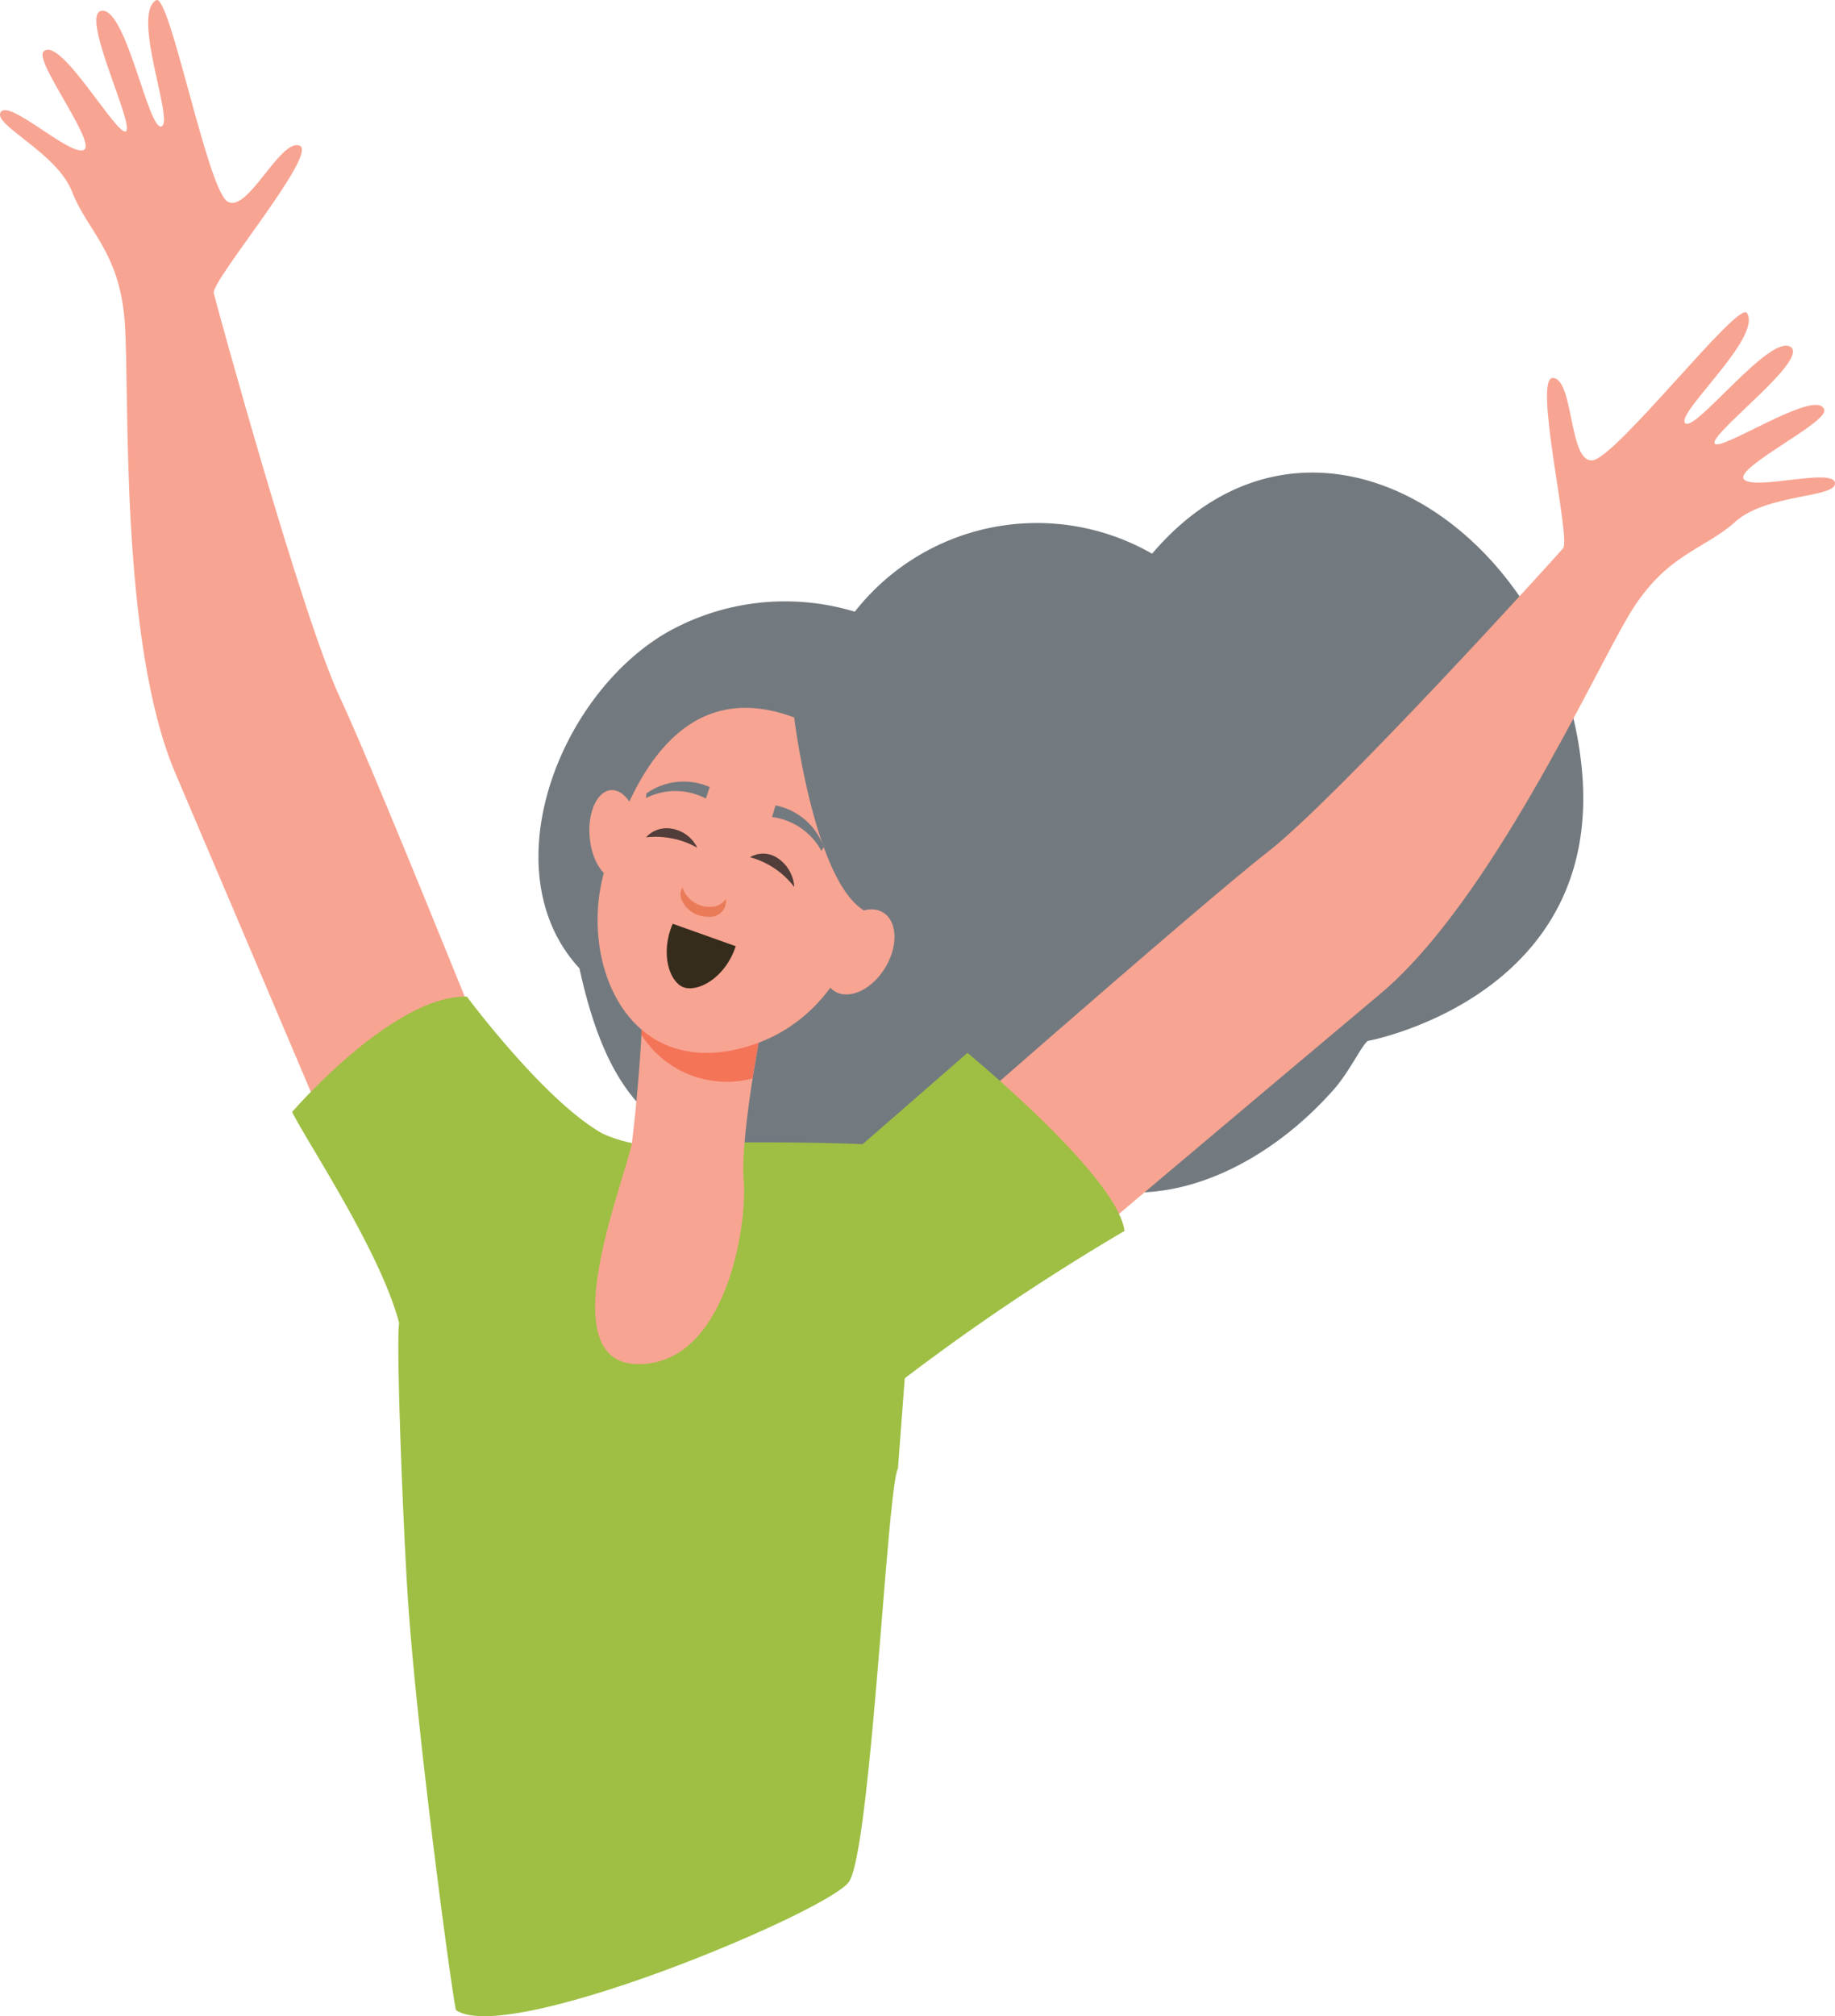 <svg xmlns="http://www.w3.org/2000/svg" xmlns:xlink="http://www.w3.org/1999/xlink" class="w-1/3"
     id="Groupe_806"
     data-name="Groupe 806" width="113.696" height="124.896" viewBox="0 0 113.696 124.896">
    <defs>
        <clipPath id="clip-path">
            <rect id="Rectangle_233" data-name="Rectangle 233" width="113.696" height="124.896"
                  fill="none"/>
        </clipPath>
    </defs>
    <g id="Groupe_805" data-name="Groupe 805" clip-path="url(#clip-path)">
        <path id="Tracé_906" data-name="Tracé 906"
              d="M188.086,136.71a14.338,14.338,0,0,0-18.42,3.593,14.886,14.886,0,0,0-11.616,1.269c-6.779,3.913-10.94,14.874-5.444,20.827,1.338,6.126,3.788,10.964,9.879,11.041,3.6,6.612,14.8,8.542,21.28,2.343,5.654,1.787,11.7-1.447,15.628-5.94.926-1.06,1.71-2.729,2.063-2.951.005,0,14.584-2.683,13.26-16.807C213.331,135.3,197.97,125.1,188.086,136.71"
              transform="translate(-116.703 -102.41)" fill="#737a7f"/>
        <path id="Tracé_907" data-name="Tracé 907"
              d="M249.291,140.33s18.79-16.53,23.138-19.919,17.786-18.209,18.289-18.8-1.9-10.69-.614-10.556.962,5.217,2.418,5.109,9.06-9.937,9.584-9.132c.982,1.506-4.416,6.2-3.83,6.825s5.163-5.44,6.5-4.743S299.9,94.426,300.1,95.1s6.457-3.54,6.8-2.052c.185.807-5.654,3.608-4.968,4.3s5.509-.74,5.632.207-4.223.655-6.17,2.407-4.293,1.979-6.545,5.7-8.619,17.811-15.46,23.55-21.921,18.464-21.921,18.464Z"
              transform="translate(-193.869 -67.645)" fill="#f8a492"/>
        <path id="Tracé_908" data-name="Tracé 908"
              d="M32.7,71.43S23.407,48.193,21.06,43.2s-7.636-24.282-7.816-25.039,6.523-8.68,5.318-9.139-3.216,4.219-4.466,3.465S10.506-.468,9.674.013c-1.557.9,1.137,7.529.332,7.819S7.859.646,6.351.663,8.3,7.61,7.816,8.119s-4.16-6.076-5.135-4.9C2.152,3.853,6.094,8.99,5.167,9.3S.587,6.151.049,6.941,3.52,9.433,4.465,11.876,7.4,15.582,7.727,19.918s-.361,19.783,3.147,28S22.082,74.292,22.082,74.292Z"
              transform="translate(0 0)" fill="#f8a492"/>
        <path id="Tracé_909" data-name="Tracé 909"
              d="M88.609,315.288c-.3-4.315-.762-15.955-.562-17.384-1.2-4.491-5.694-11.175-6.631-13.062,0,0,6.249-7.253,10.829-7.147,0,0,4.811,6.478,8.408,8.485a8.7,8.7,0,0,0,1.813.585c3.493.008,15.7-.26,17.969.473l-1.482,19.691c-.668,1.123-1.684,23.771-3.052,25.622S94.809,342.7,91.575,340.478c-.129-.088-2.362-16.467-2.966-25.19"
              transform="translate(-63.316 -215.957)" fill="#9ebf43"/>
        <path id="Tracé_910" data-name="Tracé 910"
              d="M208.083,305.954a9.818,9.818,0,0,1,2.462-2.837c4.2-3.611,11.219-9.742,11.219-9.742s9.324,7.664,9.73,11.03q-2.97,1.744-6.074,3.782c-4,2.637-7.61,5.319-10.85,7.942l-6.486-10.175"
              transform="translate(-161.822 -228.152)" fill="#9ebf43"/>
        <path id="Tracé_911" data-name="Tracé 911"
              d="M176.163,273.485s-1.331,6.823-1.1,9.522-1.075,11.377-6.537,11.352-.93-11.058-.39-13.7a105.6,105.6,0,0,0,.742-10.815Z"
              transform="translate(-128.983 -209.856)" fill="#f8a492"/>
        <path id="Tracé_912" data-name="Tracé 912"
              d="M178.744,273.951c.107-2.237.154-4.1.154-4.1l7.288,3.636s-.272,1.4-.549,3.174a6.267,6.267,0,0,1-6.893-2.707"
              transform="translate(-139.006 -209.856)" fill="#f47458"/>
        <path id="Tracé_913" data-name="Tracé 913"
              d="M179.576,198.178a9.382,9.382,0,0,1,3.8,5.22c1,3.556-.266,12.694-7.577,14.831s-10.4-5.139-8.842-10.789,4.892-12.792,12.616-9.262"
              transform="translate(-129.536 -153.388)" fill="#f8a492"/>
        <path id="Tracé_914" data-name="Tracé 914"
              d="M164.269,223.056c.128,1.523.92,2.694,1.769,2.615s1.433-1.377,1.305-2.9-.92-2.694-1.769-2.615-1.433,1.377-1.305,2.9"
              transform="translate(-127.735 -171.209)" fill="#f8a492"/>
        <path id="Tracé_915" data-name="Tracé 915"
              d="M221.26,199.351s1.223,10.22,4.363,12.093,1.774,6.387,1.774,6.387,2.967-10.486.5-13.887a13.806,13.806,0,0,0-6.639-4.593"
              transform="translate(-172.07 -155.031)" fill="#737a7f"/>
        <path id="Tracé_916" data-name="Tracé 916"
              d="M230.1,254.907c-.869,1.321-.882,2.89-.027,3.5s2.252.039,3.12-1.283.881-2.89.027-3.5-2.252-.039-3.121,1.283"
              transform="translate(-178.429 -197.048)" fill="#f8a492"/>
        <path id="Tracé_917" data-name="Tracé 917"
              d="M186.174,257.391c-.79,1.844-.2,3.572.632,3.92.863.359,2.6-.5,3.274-2.529"
              transform="translate(-144.494 -200.168)" fill="#352c1c"/>
        <path id="Tracé_918" data-name="Tracé 918"
              d="M189.791,247.136c.007.033,0,.059.005.093a1.767,1.767,0,0,0,1.715,1.14,1.1,1.1,0,0,0,.95-.5.97.97,0,0,1-1.06,1.11,1.762,1.762,0,0,1-1.722-1.136.874.874,0,0,1,.111-.7"
              transform="translate(-147.487 -192.193)" fill="#ea7b59"/>
        <path id="Tracé_919" data-name="Tracé 919"
              d="M218.228,227.24l.147-.245a4,4,0,0,0-2.992-2.577l-.214.72a4.059,4.059,0,0,1,3.057,2.1"
              transform="translate(-167.333 -174.525)" fill="#737a7f"/>
        <path id="Tracé_920" data-name="Tracé 920"
              d="M180.035,218.806l.02-.285a4,4,0,0,1,3.929-.4l-.238.713a4.059,4.059,0,0,0-3.71-.03"
              transform="translate(-140.01 -169.366)" fill="#737a7f"/>
        <path id="Tracé_921" data-name="Tracé 921"
              d="M183.211,231.976a5.287,5.287,0,0,0-3.176-.641,1.731,1.731,0,0,1,1.583-.539,2.138,2.138,0,0,1,1.593,1.181"
              transform="translate(-140.01 -179.464)" fill="#513d39"/>
        <path id="Tracé_922" data-name="Tracé 922"
              d="M211.741,239.913A5.111,5.111,0,0,0,209,238.072a1.6,1.6,0,0,1,1.673.028,2.322,2.322,0,0,1,1.072,1.814"
              transform="translate(-162.532 -184.97)" fill="#513d39"/>
    </g>
</svg>
